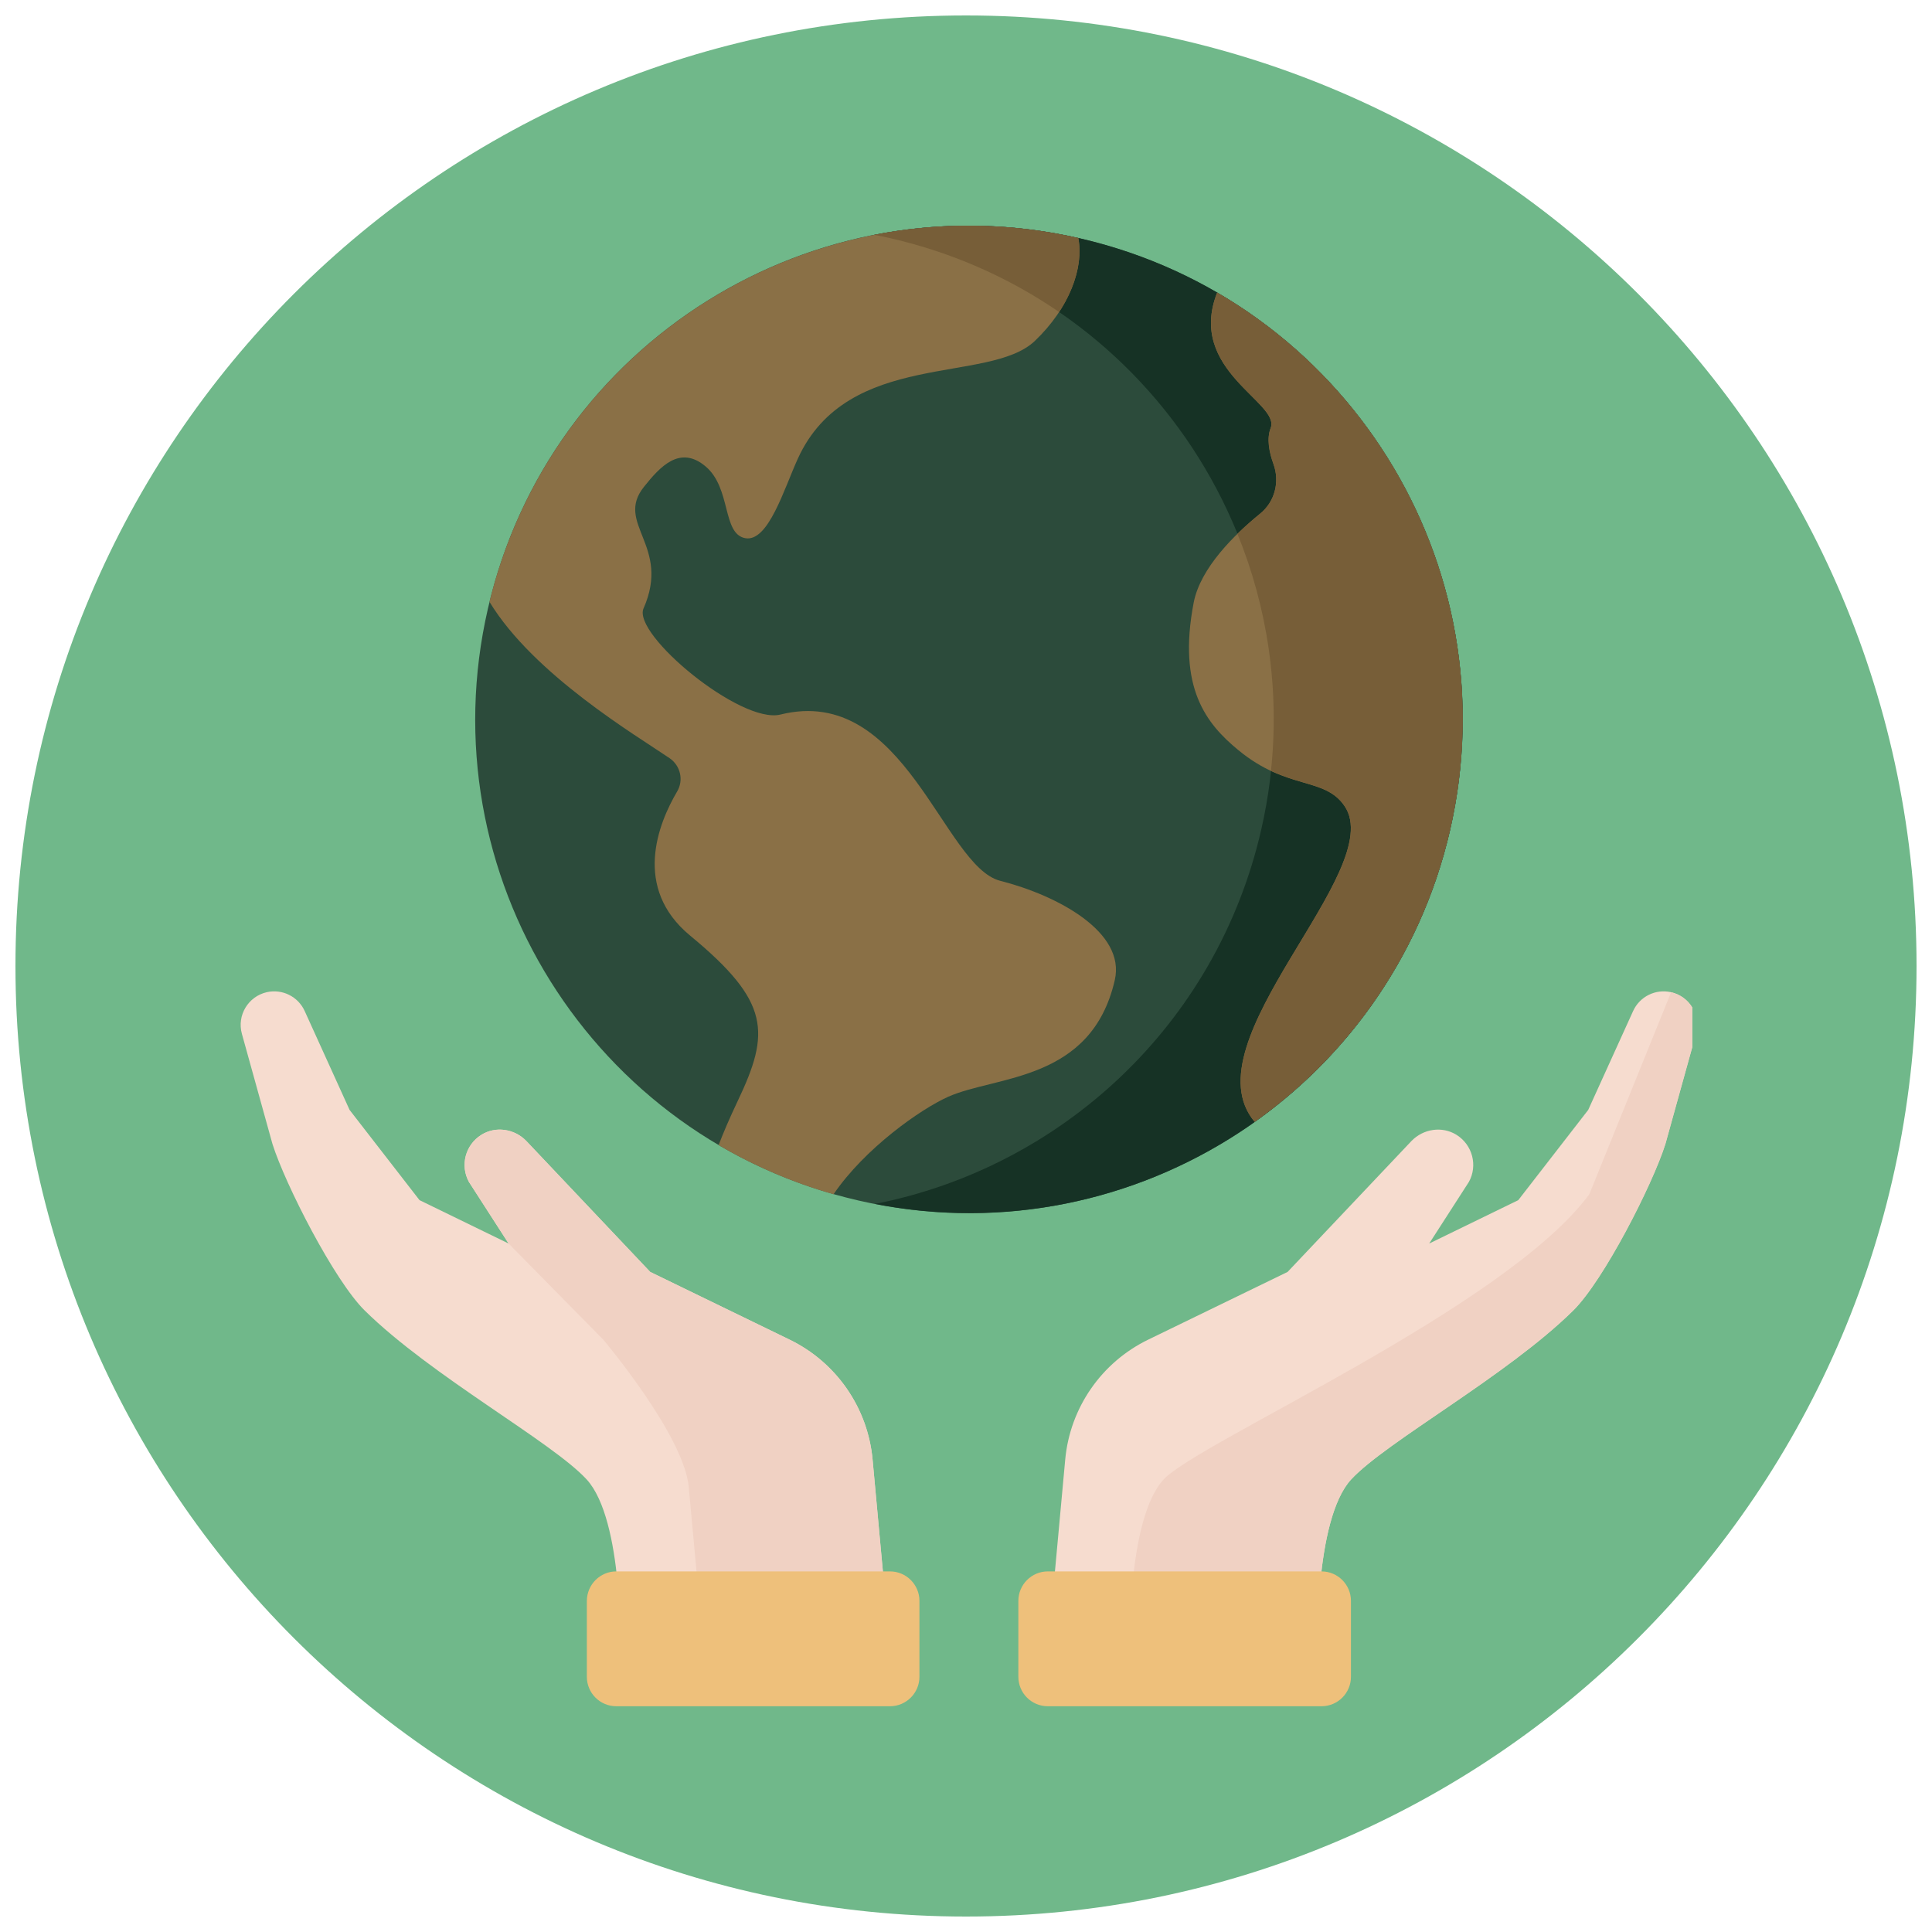 <?xml version="1.0" encoding="utf-8"?>
<!-- Generator: Adobe Illustrator 23.1.1, SVG Export Plug-In . SVG Version: 6.00 Build 0)  -->
<svg version="1.1" id="Layer_1" xmlns="http://www.w3.org/2000/svg" xmlns:xlink="http://www.w3.org/1999/xlink" x="0px" y="0px"
	 viewBox="0 0 200 200" style="enable-background:new 0 0 200 200;" xml:space="preserve">
<style type="text/css">
	.st0{clip-path:url(#SVGID_2_);fill:#70B88A;}
	.st1{clip-path:url(#SVGID_4_);fill:#F6DCCF;}
	.st2{fill:#F0D1C3;}
	.st3{clip-path:url(#SVGID_6_);fill:#EEC07B;}
	.st4{clip-path:url(#SVGID_6_);fill:#F6DCCF;}
	.st5{clip-path:url(#SVGID_6_);fill:#F0D1C3;}
	.st6{clip-path:url(#SVGID_6_);fill:#2C4B3B;}
	.st7{clip-path:url(#SVGID_6_);fill:#163225;}
	.st8{clip-path:url(#SVGID_6_);fill:#8A7046;}
	.st9{clip-path:url(#SVGID_6_);fill:#775E38;}
	.st10{fill:#8A7046;}
	.st11{fill:#775E38;}
</style>
<g>
	<g>
		<g>
			<defs>
				<rect id="SVGID_1_" width="200" height="200"/>
			</defs>
			<clipPath id="SVGID_2_">
				<use xlink:href="#SVGID_1_"  style="overflow:visible;"/>
			</clipPath>
			<path class="st0" d="M100,198.4c54.34,0,98.4-44.05,98.4-98.4c0-54.34-44.05-98.4-98.4-98.4S1.6,45.66,1.6,100
				C1.6,154.34,45.66,198.4,100,198.4"/>
		</g>
	</g>
	<g>
		<defs>
			<rect id="SVGID_3_" x="24.82" y="23.37" width="150.36" height="153.27"/>
		</defs>
		<clipPath id="SVGID_4_">
			<use xlink:href="#SVGID_3_"  style="overflow:visible;"/>
		</clipPath>
		<path class="st1" d="M64.21,171.13h27.96l-1.84-20.03c-0.49-5.36-3.75-10.07-8.59-12.42l-14.43-7.01l-12.83-13.56
			c-1.22-1.26-3.17-1.56-4.66-0.63c-1.66,1.04-2.21,3.18-1.28,4.87l4.11,6.38l-9.22-4.49l-7.24-9.34l-4.65-10.24
			c-0.68-1.5-2.32-2.31-3.92-1.95c-1.93,0.44-3.11,2.4-2.58,4.31l3.17,11.42c1.34,4.22,6.39,14.11,9.54,17.22
			c6.9,6.8,19.36,13.57,22.97,17.48C64.6,157.35,64.21,171.13,64.21,171.13"/>
	</g>
	<path class="st2" d="M90.33,151.1c-0.49-5.36-3.75-10.07-8.59-12.42l-14.43-7.01l-12.83-13.56c-1.22-1.26-3.17-1.56-4.65-0.63
		c-1.66,1.04-2.21,3.18-1.28,4.88l4.11,6.38l9.79,9.94c0,0,8.36,9.9,8.85,15.26l1.58,17.2h19.3L90.33,151.1z"/>
	<g>
		<defs>
			<rect id="SVGID_5_" x="24.82" y="23.37" width="150.36" height="153.27"/>
		</defs>
		<clipPath id="SVGID_6_">
			<use xlink:href="#SVGID_5_"  style="overflow:visible;"/>
		</clipPath>
		<path class="st3" d="M63.8,162.67h28.33c1.68,0,3.05,1.37,3.05,3.05v7.86c0,1.68-1.37,3.05-3.05,3.05H63.8
			c-1.68,0-3.05-1.36-3.05-3.05v-7.86C60.76,164.04,62.12,162.67,63.8,162.67"/>
		<path class="st4" d="M136.39,171.13h-27.96l1.84-20.03c0.49-5.36,3.75-10.07,8.59-12.42l14.43-7.01l12.83-13.56
			c1.22-1.26,3.17-1.56,4.66-0.63c1.66,1.04,2.21,3.18,1.28,4.87l-4.11,6.38l9.22-4.49l7.24-9.34l4.65-10.24
			c0.68-1.5,2.32-2.31,3.92-1.95c1.94,0.44,3.11,2.4,2.58,4.31l-3.17,11.42c-1.34,4.22-6.39,14.11-9.54,17.22
			c-6.9,6.8-19.36,13.57-22.98,17.48C136,157.35,136.39,171.13,136.39,171.13"/>
		<path class="st5" d="M172.99,102.72l-8.46,20.9c-8.65,11.74-40.45,25.63-44.07,29.53c-3.88,4.2-3.49,17.98-3.49,17.98h19.42
			c0,0-0.39-13.79,3.49-17.98c3.62-3.91,16.08-10.68,22.98-17.48c3.15-3.11,8.2-13,9.54-17.22l3.17-11.42
			C176.1,105.12,174.92,103.15,172.99,102.72"/>
		<path class="st3" d="M136.8,162.67h-28.33c-1.68,0-3.05,1.37-3.05,3.05v7.86c0,1.68,1.36,3.05,3.05,3.05h28.33
			c1.68,0,3.05-1.36,3.05-3.05v-7.86C139.85,164.04,138.48,162.67,136.8,162.67"/>
		<path class="st6" d="M111.78,24.67C84.27,18.34,56.84,35.5,50.51,63c-6.34,27.5,10.82,54.94,38.33,61.27
			c27.5,6.34,54.93-10.82,61.27-38.33C156.44,58.44,139.28,31.01,111.78,24.67"/>
		<path class="st7" d="M111.77,24.67c-7.23-1.66-14.45-1.7-21.28-0.36c0.58,0.11,1.15,0.23,1.73,0.36
			c27.5,6.33,44.66,33.77,38.33,61.27c-4.67,20.28-20.81,34.93-39.98,38.69c26.91,5.25,53.34-11.76,59.54-38.69
			C156.43,58.44,139.28,31.01,111.77,24.67"/>
		<path class="st8" d="M103.54,91.18c-5.9-1.5-9.88-20.41-22.75-17.21c-4.12,1.02-15.36-8.31-14.17-10.99
			c2.87-6.5-3.01-8.76,0.04-12.58c1.66-2.08,3.72-4.37,6.39-2.11c2.67,2.26,1.69,6.96,4.09,7.42c2.39,0.45,4.02-5.1,5.46-8.25
			c5.17-11.31,19.77-7.65,24.52-12.16c3.61-3.44,5.09-7.6,4.5-10.65c-27.22-6.19-54.32,10.61-60.95,37.65
			c4.57,7.54,15.22,13.85,18.65,16.19c1.12,0.77,1.47,2.27,0.78,3.44c-1.96,3.32-4.64,9.99,1.35,14.93
			c8.3,6.85,8.29,10.02,4.92,17.11c-0.85,1.79-1.49,3.29-1.98,4.57c3.66,2.15,7.65,3.88,11.9,5.09c3.23-4.75,9.01-8.82,11.88-10.1
			c4.96-2.2,14.81-1.55,17.23-12.06C116.56,96.47,109.44,92.68,103.54,91.18"/>
		<path class="st9" d="M92.22,24.67c6.43,1.48,12.29,4.11,17.42,7.63c1.75-2.67,2.41-5.45,1.99-7.66
			c-7.18-1.63-14.35-1.66-21.13-0.33C91.07,24.42,91.64,24.54,92.22,24.67"/>
	</g>
	<path class="st10" d="M150.1,85.94c5.15-22.37-5.24-44.69-24.1-55.65c-3.18,8.06,6.57,11.37,5.54,14.02
		c-0.43,1.1-0.16,2.49,0.29,3.73c0.67,1.84,0.14,3.91-1.39,5.14c-2.62,2.13-6.17,5.59-6.87,9.2c-1.7,8.85,1.33,12.56,4.62,15.27
		c5.09,4.2,8.94,2.73,11.01,5.81c4.49,6.68-16.32,24.36-9.32,32.67C139.74,109.14,147.17,98.65,150.1,85.94"/>
	<path class="st11" d="M150.1,85.94c5.15-22.37-5.24-44.69-24.1-55.65c-3.18,8.06,6.57,11.37,5.54,14.02
		c-0.43,1.1-0.16,2.49,0.29,3.73c0.67,1.84,0.14,3.91-1.39,5.14c-0.73,0.6-1.54,1.3-2.34,2.08c3.09,7.59,4.38,15.99,3.47,24.54
		c3.42,1.6,6.04,1.3,7.63,3.66c4.49,6.68-16.32,24.36-9.32,32.67C139.74,109.14,147.17,98.65,150.1,85.94"/>
</g>
</svg>
